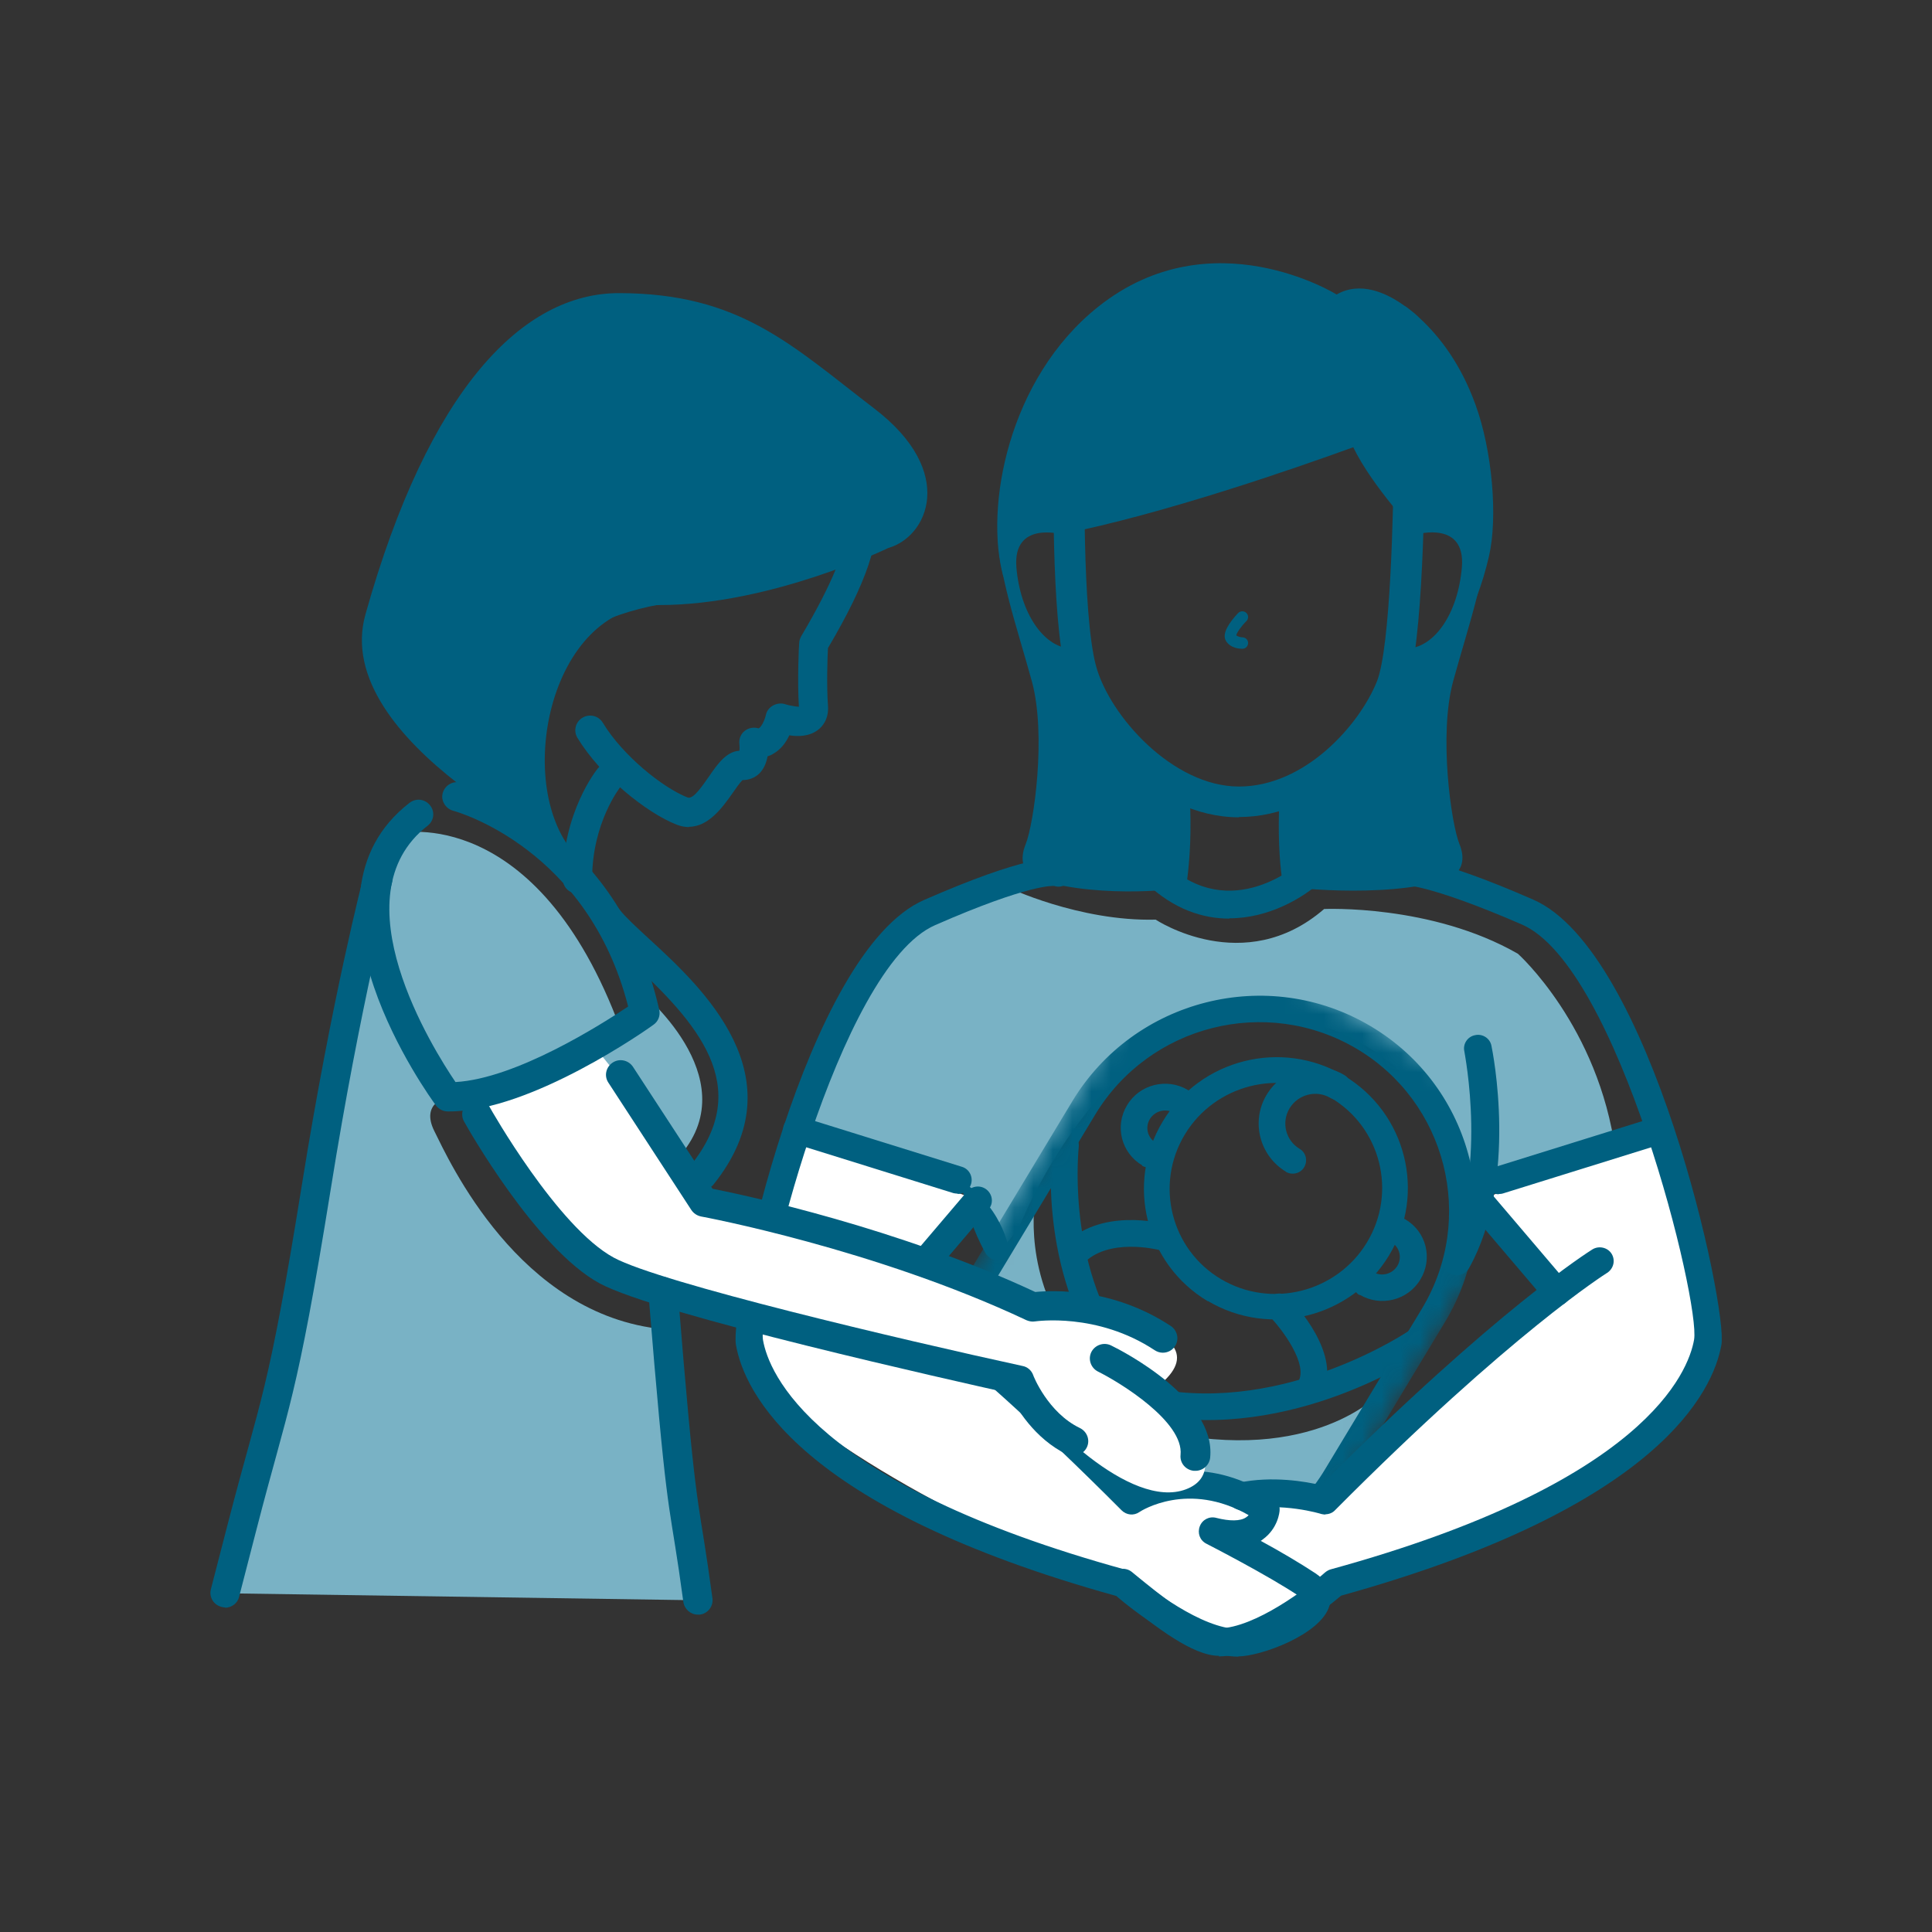 <?xml version="1.0" encoding="UTF-8"?> <svg xmlns="http://www.w3.org/2000/svg" width="100" height="100" viewBox="0 0 100 100" fill="none"><rect x="0" y="0" width="100" height="100" fill="#333333" stroke="none"/><g clip-path="url(#clip0_1024_3968)"><path d="M51.646 65.213C51.763 65.213 51.88 65.184 51.997 65.126C52.347 64.938 52.479 64.503 52.274 64.156C49.996 60.058 51.354 54.497 51.369 54.44C51.471 54.063 51.237 53.672 50.843 53.571C50.463 53.469 50.069 53.701 49.967 54.092C49.908 54.338 48.448 60.26 51.004 64.851C51.135 65.082 51.383 65.227 51.632 65.227L51.646 65.213Z" fill="#006080"></path><path d="M68.522 47.05C68.522 47.05 74.085 46.789 78.568 49.367C78.568 49.367 82.745 53.103 83.621 59.619L76.071 61.328C76.071 61.328 74.071 53.219 65.659 52.581C57.248 51.944 52.721 63.586 52.721 63.586L52.137 64.31C52.137 64.31 51.465 61.313 48.136 60.43C44.806 59.546 41.258 58.041 41.258 58.041C41.258 58.041 43.696 47.615 52.108 45.906C52.108 45.906 55.846 47.702 59.818 47.6C59.818 47.6 64.389 50.641 68.536 47.05H68.522Z" fill="#79B2C5"></path><mask id="mask0_1024_3968" style="mask-type:luminance" maskUnits="userSpaceOnUse" x="44" y="47" width="37" height="40"><path d="M61.28 47.369L80.574 58.797L63.958 86.382L44.663 74.954L61.28 47.369Z" fill="white"></path></mask><g mask="url(#mask0_1024_3968)"><path d="M71.446 72.102C71.446 72.102 67.985 75.866 60.027 74.056C60.027 74.056 63.312 79.342 63.342 81.036C63.342 81.036 65.839 81.441 71.461 72.102H71.446Z" fill="#79B2C5"></path><path d="M53.621 61.805C53.621 61.805 52.861 65.323 55.154 68.958C57.461 72.592 61.536 80.006 60.878 81.526C60.878 81.526 57.33 82.106 53.84 79.601C50.35 77.096 49.357 72.723 49.371 70.623C49.386 68.523 53.621 61.819 53.621 61.819V61.805Z" fill="#79B2C5"></path><path d="M62.521 67.341C65.748 69.252 69.954 68.195 71.896 64.981C73.838 61.766 72.787 57.596 69.56 55.67C66.332 53.759 62.127 54.816 60.184 58.045C58.242 61.26 59.294 65.43 62.521 67.356V67.341ZM68.873 56.814C71.473 58.349 72.32 61.708 70.757 64.3C69.195 66.892 65.807 67.747 63.207 66.212C60.608 64.677 59.761 61.318 61.324 58.725C62.886 56.134 66.274 55.279 68.873 56.814Z" fill="#006080"></path><path d="M54.317 80.68C59.633 83.837 66.569 82.085 69.753 76.785L74.791 68.43C77.989 63.13 76.251 56.252 70.936 53.11C65.62 49.953 58.698 51.706 55.5 57.005L50.462 65.36C47.264 70.66 49.002 77.538 54.317 80.68ZM70.22 54.283C74.879 57.049 76.397 63.072 73.608 67.72L68.57 76.075C65.766 80.724 59.706 82.258 55.033 79.493C50.375 76.727 48.856 70.703 51.645 66.055L56.683 57.7C59.487 53.052 65.547 51.517 70.22 54.283Z" fill="#006080"></path><path d="M66.558 60.654C66.88 60.843 67.318 60.741 67.508 60.408C67.698 60.075 67.595 59.655 67.274 59.467C66.544 59.032 66.31 58.091 66.748 57.367C67.186 56.643 68.136 56.397 68.866 56.831C69.187 57.02 69.625 56.918 69.815 56.585C70.005 56.252 69.903 55.832 69.581 55.644C68.194 54.819 66.398 55.282 65.565 56.658C64.733 58.033 65.186 59.829 66.573 60.654H66.558Z" fill="#006080"></path><path d="M70.381 67.019C71.461 67.656 72.878 67.309 73.52 66.223C74.177 65.137 73.827 63.747 72.732 63.109C72.411 62.921 71.972 63.023 71.783 63.356C71.593 63.689 71.695 64.109 72.016 64.297C72.44 64.543 72.586 65.093 72.323 65.528C72.06 65.948 71.52 66.092 71.082 65.846C70.76 65.658 70.322 65.759 70.132 66.092C69.943 66.425 70.045 66.845 70.366 67.034L70.381 67.019Z" fill="#006080"></path><path d="M59.11 60.336C59.431 60.524 59.87 60.423 60.059 60.09C60.249 59.757 60.147 59.337 59.826 59.149C59.402 58.902 59.256 58.352 59.519 57.918C59.782 57.498 60.322 57.353 60.76 57.599C61.081 57.787 61.52 57.686 61.709 57.353C61.899 57.02 61.797 56.6 61.476 56.412C60.395 55.775 58.979 56.122 58.336 57.208C57.679 58.294 58.044 59.684 59.125 60.321L59.11 60.336Z" fill="#006080"></path><path d="M67.449 72.43C67.785 72.633 68.208 72.517 68.398 72.184C69.552 70.171 66.996 67.463 66.704 67.159C66.441 66.884 66.003 66.884 65.726 67.159C65.448 67.42 65.448 67.855 65.711 68.13C66.412 68.854 67.712 70.635 67.201 71.504C67.011 71.837 67.127 72.242 67.449 72.43Z" fill="#006080"></path><path d="M55.191 65.554C55.468 65.713 55.833 65.67 56.052 65.424C57.337 64.034 59.907 64.685 59.937 64.685C60.301 64.787 60.681 64.569 60.783 64.193C60.886 63.831 60.667 63.454 60.301 63.353C60.17 63.324 56.899 62.47 55.044 64.482C54.782 64.772 54.796 65.206 55.088 65.453C55.117 65.481 55.161 65.51 55.205 65.54L55.191 65.554Z" fill="#006080"></path><path d="M59.298 73.133C59.298 73.133 59.444 73.206 59.517 73.22C66.891 74.654 73.507 70.165 73.769 69.977C74.091 69.76 74.164 69.325 73.945 69.021C73.726 68.717 73.302 68.63 72.981 68.847C72.922 68.891 66.57 73.191 59.78 71.874C59.4 71.801 59.035 72.047 58.962 72.424C58.904 72.713 59.035 73.003 59.283 73.148L59.298 73.133Z" fill="#006080"></path><path d="M62.495 81.657C62.626 81.73 62.772 81.773 62.933 81.744C63.313 81.701 63.59 81.353 63.546 80.977C63.152 77.661 59.501 71.637 57.953 69.19C55.222 64.889 55.836 59.416 55.836 59.358C55.88 58.981 55.602 58.634 55.237 58.59C54.857 58.547 54.507 58.822 54.463 59.199C54.434 59.445 53.777 65.208 56.77 69.928C59.895 74.852 61.911 79.036 62.159 81.136C62.188 81.353 62.32 81.541 62.495 81.643V81.657Z" fill="#006080"></path></g><path d="M64.129 42.289C68.525 42.289 71.752 38.336 72.76 35.846C73.709 33.5 73.738 24.711 73.738 23.726C73.738 23.292 73.373 22.93 72.935 22.93C72.497 22.93 72.132 23.292 72.132 23.726C72.132 26.347 71.971 33.515 71.27 35.267C70.365 37.526 67.547 40.711 64.129 40.711C60.712 40.711 57.427 37.062 56.726 34.456C55.996 31.719 56.142 23.827 56.142 23.755C56.142 23.321 55.791 22.959 55.353 22.944H55.338C54.9 22.944 54.55 23.292 54.535 23.726C54.535 24.059 54.389 31.907 55.178 34.861C55.981 37.902 59.646 42.304 64.129 42.304V42.289Z" fill="#006080"></path><path d="M51.965 29.839C53.557 35.529 56.828 36.746 56.828 36.746C56.288 35.805 55.339 33.56 55.339 33.56C54.024 33.444 52.812 31.765 52.608 29.361C52.418 26.957 54.93 27.652 54.93 27.652C60.172 26.624 67.007 24.25 70.044 23.149C71.037 25.205 73.359 27.652 73.359 27.652C73.359 27.652 75.871 26.943 75.666 29.361C75.462 31.765 74.264 33.444 72.935 33.56L72.643 36.036C75.053 34.212 76.396 31.707 77.068 28.796C77.535 26.784 77.243 23.323 76.367 20.934C75.622 18.877 74.556 17.458 73.476 16.459C73.3 16.285 73.125 16.141 72.935 15.996C72.862 15.938 72.775 15.866 72.687 15.822C71.782 15.171 70.424 14.533 69.182 15.243C69.182 15.243 62.713 11.217 56.857 15.866C52.184 19.573 50.943 26.262 51.936 29.853L51.965 29.839Z" fill="#006080"></path><path d="M66.419 45.897L67.835 44.912L67.938 45.071C67.835 44.144 67.762 42.914 67.835 41.321C67.835 41.205 67.835 41.089 67.85 40.973C67.879 40.524 67.543 40.148 67.105 40.119C66.667 40.09 66.287 40.423 66.258 40.857C66.243 41.248 66.214 41.639 66.2 41.987C66.156 43.666 66.258 44.955 66.419 45.897Z" fill="#006080"></path><path d="M59.811 45.609L60.19 45.203L61.388 45.956C61.534 44.986 61.665 43.611 61.607 41.815C61.592 41.511 61.578 41.192 61.548 40.859C61.519 40.425 61.14 40.077 60.687 40.121C60.687 40.121 60.658 40.121 60.643 40.121C60.22 40.164 59.913 40.526 59.942 40.961V40.99C60.059 42.814 59.971 44.204 59.84 45.189C59.825 45.334 59.811 45.464 59.782 45.594L59.811 45.609Z" fill="#006080"></path><path d="M52.563 31.634C52.563 31.634 54.855 34.979 56.389 35.92C56.389 35.92 59.922 39.83 60.653 40.12C61.383 40.409 61.383 45.955 61.383 45.955C61.383 45.955 57.177 46.578 53.731 45.535C53.731 45.535 52.504 45.13 53.088 43.696C53.512 42.654 54.169 38.049 53.41 35.269C52.65 32.503 51.613 29.535 51.643 27.406L52.577 31.62L52.563 31.634Z" fill="#006080"></path><path d="M76.064 31.633C76.064 31.633 73.771 34.978 72.238 35.919C72.238 35.919 68.704 39.829 67.974 40.119C67.243 40.408 66.426 45.882 66.426 45.882C66.426 45.882 71.464 46.562 74.895 45.52C74.895 45.52 76.122 45.114 75.538 43.681C75.115 42.638 74.457 38.033 75.217 35.253C75.976 32.488 77.013 29.519 76.984 27.391L76.049 31.604L76.064 31.633Z" fill="#006080"></path><path d="M64.091 31.727C64.207 31.612 64.397 31.612 64.514 31.727C64.631 31.843 64.631 32.032 64.514 32.147C64.251 32.408 64.017 32.741 63.988 32.886C64.061 32.944 64.207 32.987 64.295 32.987C64.47 32.987 64.602 33.118 64.602 33.277C64.602 33.451 64.47 33.581 64.295 33.581C64.193 33.581 63.682 33.566 63.448 33.161C63.229 32.77 63.667 32.176 64.076 31.742L64.091 31.727Z" fill="#006080"></path><path d="M41.257 58.5C41.257 58.5 38.497 68.506 39.154 70.75C39.811 72.995 49.347 79.018 58.094 81.958C58.094 81.958 60.46 85.418 63.089 85.027C65.717 84.636 67.659 84.303 69.061 81.958C69.061 81.958 82.306 77.831 85.898 73.762C89.491 69.693 88.396 68.086 87.928 66.001C87.461 63.916 85.898 58.5 85.898 58.5L76.552 62.135C76.552 62.135 80.802 66.667 79.78 67.492C78.757 68.317 68.579 77.671 68.579 77.671C68.579 77.671 62.095 75.862 58.562 77.671C58.562 77.671 48.675 66.985 46.572 66.87L50.603 62.135L41.257 58.5Z" fill="white"></path><path d="M49.574 61.8C49.88 61.8 50.173 61.597 50.26 61.293C50.377 60.917 50.173 60.511 49.793 60.395L41.469 57.804C41.089 57.673 40.681 57.891 40.564 58.267C40.447 58.644 40.651 59.049 41.031 59.165L49.355 61.757C49.355 61.757 49.501 61.786 49.574 61.786V61.8Z" fill="#006080"></path><path d="M75.415 66.004C75.664 66.004 75.912 65.874 76.043 65.627C78.599 61.052 77.255 54.405 77.197 54.13C77.124 53.739 76.73 53.493 76.35 53.58C75.956 53.652 75.707 54.043 75.795 54.42C75.795 54.478 77.08 60.834 74.787 64.947C74.597 65.294 74.714 65.729 75.065 65.917C75.182 65.975 75.299 66.004 75.415 66.004Z" fill="#006080"></path><path d="M63.079 85.734H63.093C65.634 85.705 68.73 83.171 69.416 82.591C85.903 78.016 88.678 71.992 89.101 69.603C89.437 67.692 85.465 49.23 79.361 46.565C74.133 44.277 72.644 44.335 72.249 44.465C71.87 44.596 71.665 45.001 71.797 45.363C71.928 45.74 72.337 45.943 72.702 45.812C72.673 45.827 73.87 45.725 78.777 47.854C83.786 50.04 88.021 67.431 87.685 69.342C87.393 71.007 85.173 76.756 68.876 81.23C68.774 81.259 68.672 81.317 68.584 81.39C67.693 82.186 64.963 84.257 63.093 84.286C62.159 84.286 59.808 82.36 58.917 81.636L58.581 81.361C58.274 81.115 57.822 81.158 57.559 81.462C57.31 81.766 57.354 82.215 57.661 82.476L57.997 82.736C59.837 84.242 61.75 85.705 63.093 85.705L63.079 85.734Z" fill="#006080"></path><path d="M68.596 78.379C68.786 78.379 68.976 78.307 69.107 78.162C78.234 68.982 83.141 65.912 83.185 65.883C83.521 65.666 83.623 65.231 83.418 64.898C83.214 64.565 82.761 64.464 82.425 64.667C82.221 64.797 77.46 67.78 68.377 76.873C67.589 76.685 65.851 76.381 64.128 76.743C63.733 76.83 63.485 77.206 63.573 77.597C63.66 77.988 64.04 78.234 64.434 78.148C66.333 77.742 68.363 78.35 68.392 78.365C68.465 78.379 68.538 78.394 68.611 78.394L68.596 78.379Z" fill="#006080"></path><path d="M77.577 61.801C77.577 61.801 77.723 61.801 77.796 61.772L86.119 59.18C86.499 59.065 86.718 58.659 86.587 58.283C86.47 57.906 86.061 57.689 85.681 57.819L77.358 60.411C76.978 60.527 76.759 60.932 76.89 61.309C76.993 61.613 77.27 61.816 77.577 61.816V61.801Z" fill="#006080"></path><path d="M63.63 47.532C65.675 47.532 67.456 46.475 68.42 45.592C68.712 45.317 68.727 44.868 68.449 44.578C68.172 44.288 67.719 44.274 67.427 44.549C67.281 44.679 63.732 47.88 60.344 44.694C60.052 44.419 59.6 44.433 59.322 44.723C59.045 45.013 59.059 45.461 59.352 45.736C60.768 47.069 62.258 47.547 63.63 47.547V47.532Z" fill="#006080"></path><path d="M80.573 67.594C80.734 67.594 80.909 67.537 81.041 67.421C81.347 67.16 81.391 66.711 81.128 66.407L77.098 61.672C76.835 61.368 76.382 61.325 76.076 61.585C75.769 61.846 75.725 62.295 75.988 62.599L80.018 67.334C80.164 67.507 80.369 67.594 80.573 67.594Z" fill="#006080"></path><path d="M64.087 85.735C65.24 85.735 68.336 84.62 68.803 83.143C68.906 82.839 69.022 82.057 68.088 81.434C67.299 80.913 66.219 80.276 65.255 79.754C65.284 79.74 65.328 79.711 65.357 79.682C66.146 79.117 66.233 78.263 66.233 78.162C66.248 77.901 66.131 77.669 65.912 77.525C62.656 75.353 59.837 76.236 58.698 76.786C49.673 67.765 44.942 64.797 44.738 64.681C44.402 64.478 43.949 64.579 43.745 64.912C43.54 65.246 43.642 65.694 43.978 65.897C44.022 65.926 48.929 69.01 58.056 78.176C58.304 78.422 58.684 78.466 58.975 78.263C59.078 78.191 61.517 76.641 64.627 78.422C64.598 78.466 64.554 78.495 64.496 78.538C64.203 78.741 63.648 78.741 62.962 78.567C62.597 78.466 62.232 78.654 62.101 79.001C61.969 79.349 62.101 79.725 62.437 79.899C62.466 79.914 65.635 81.535 67.27 82.636C67.401 82.723 67.431 82.766 67.431 82.766C67.314 83.23 65.065 84.316 64.087 84.316C62.203 84.301 59.487 82.216 58.596 81.42C58.508 81.347 58.421 81.289 58.304 81.26C42.007 76.786 39.787 71.023 39.495 69.372C39.159 67.461 43.394 50.07 48.403 47.884C53.295 45.741 54.507 45.857 54.565 45.857C54.945 45.987 55.31 45.77 55.442 45.393C55.573 45.017 55.325 44.597 54.945 44.481C54.551 44.351 53.061 44.293 47.833 46.581C41.715 49.245 37.743 67.707 38.093 69.618C38.517 72.008 41.277 78.031 57.778 82.607C58.45 83.186 61.546 85.72 64.087 85.749H64.101L64.087 85.735Z" fill="#006080"></path><path d="M46.582 67.594C46.786 67.594 46.991 67.507 47.137 67.334L51.167 62.599C51.43 62.295 51.386 61.846 51.08 61.585C50.773 61.325 50.32 61.368 50.057 61.672L46.027 66.407C45.764 66.711 45.808 67.16 46.115 67.421C46.246 67.537 46.421 67.594 46.582 67.594Z" fill="#006080"></path><path d="M31.358 53.977L36.338 61.579C36.338 61.579 50.985 66.603 53.482 67.53C53.482 67.53 63.923 68.355 60.068 71.642C60.068 71.642 64.259 76.001 61.382 77.087C58.505 78.173 53.847 73.409 52.81 71.642C52.81 71.642 31.971 66.936 30.394 65.17C28.817 63.403 24.29 57.017 24.29 57.017L31.343 53.991L31.358 53.977Z" fill="white"></path><path d="M33.084 51.258C33.084 51.258 38.648 55.718 35.246 59.758L30.719 54.11C30.719 54.11 33.639 53.864 33.084 51.258Z" fill="#79B2C5"></path><path d="M20.671 43.126C20.671 43.126 27.797 41.547 32.12 53.276C32.12 53.276 26.454 57.084 23.183 56.78C23.183 56.78 21.737 57.055 22.482 58.547C23.227 60.038 26.848 68.075 34.325 68.799L36.121 82.83L11.632 82.468C11.632 82.468 16.217 61.805 16.991 57.678C17.765 53.551 18.189 44.052 20.657 43.126H20.671Z" fill="#79B2C5"></path><path d="M35.656 42.81C35.452 42.81 35.233 42.767 35.014 42.68C33.495 42.086 31.114 40.203 29.888 38.191C29.669 37.829 29.786 37.365 30.151 37.148C30.516 36.931 30.983 37.047 31.202 37.409C32.224 39.103 34.298 40.768 35.583 41.275C35.89 41.405 36.386 40.623 36.708 40.175C37.146 39.537 37.598 38.9 38.27 38.857C38.285 38.755 38.285 38.611 38.27 38.495C38.241 38.249 38.343 37.988 38.547 37.829C38.752 37.669 39.015 37.626 39.263 37.699C39.38 37.669 39.57 37.322 39.643 37.003C39.687 36.786 39.833 36.612 40.022 36.511C40.212 36.41 40.446 36.381 40.65 36.453C40.884 36.526 41.191 36.569 41.351 36.584C41.264 35.237 41.351 33.369 41.366 33.282C41.366 33.166 41.41 33.05 41.468 32.935C43.22 29.981 43.702 28.417 43.805 27.649C42.271 28.619 38.913 30.444 34.166 31.284C28.165 32.341 24.777 37.018 24.748 37.061C24.499 37.394 24.032 37.481 23.681 37.25C23.346 37.018 23.258 36.54 23.492 36.207C23.638 35.99 27.259 30.98 33.889 29.807C40.037 28.721 43.746 25.868 43.775 25.839C43.994 25.666 44.286 25.637 44.535 25.738C44.651 25.781 45.031 25.984 45.221 26.549C45.645 27.809 44.856 30.169 42.855 33.543C42.826 34.05 42.782 35.526 42.855 36.511C42.914 37.235 42.549 37.626 42.33 37.785C41.892 38.118 41.322 38.133 40.855 38.06C40.694 38.408 40.431 38.785 40.022 39.016C39.935 39.074 39.833 39.117 39.73 39.147C39.672 39.451 39.555 39.784 39.307 40.03C39.073 40.261 38.767 40.377 38.431 40.377C38.299 40.508 38.08 40.812 37.934 41.029C37.423 41.753 36.693 42.795 35.656 42.795V42.81Z" fill="#006080"></path><path d="M23.269 57.527C27.504 57.527 33.579 53.227 33.827 53.038C34.075 52.865 34.192 52.56 34.119 52.256C31.987 42.801 24.174 40.6 23.853 40.513C23.444 40.397 23.035 40.644 22.919 41.034C22.802 41.425 23.05 41.845 23.444 41.961C23.736 42.033 30.439 43.974 32.513 52.097C31.155 53.009 26.715 55.833 23.576 56.007C22.437 54.327 17.428 46.392 22.13 42.743C22.466 42.482 22.524 42.019 22.261 41.686C21.999 41.353 21.531 41.295 21.195 41.556C14.785 46.522 22.247 56.789 22.568 57.223C22.714 57.411 22.933 57.527 23.167 57.527H23.255H23.269Z" fill="#006080"></path><path d="M60.187 70.016C60.435 70.016 60.669 69.9 60.815 69.683C61.048 69.335 60.946 68.872 60.61 68.64C57.587 66.642 54.492 66.787 53.586 66.873C46.489 63.557 38.574 61.863 36.88 61.53L32.762 55.217C32.529 54.87 32.061 54.768 31.711 55C31.36 55.231 31.258 55.695 31.492 56.042L35.785 62.631C35.902 62.804 36.077 62.92 36.282 62.964C36.369 62.978 45.306 64.644 53.134 68.336C53.28 68.394 53.426 68.423 53.586 68.394C53.615 68.394 56.784 67.916 59.763 69.885C59.895 69.972 60.041 70.016 60.187 70.016Z" fill="#006080"></path><path d="M45.977 28.363C45.977 28.363 39.916 31.317 34.133 31.317C28.351 31.317 26.511 40.859 29.869 44.335C29.869 44.335 17.048 38.412 18.917 31.795C22.188 20.139 27.051 15.157 32.06 15.172C38.31 15.186 40.968 17.865 45.261 21.152C49.554 24.439 48.006 27.799 45.977 28.363Z" fill="#006080"></path><path d="M61.879 76.129C62.259 76.129 62.595 75.84 62.638 75.449C62.945 72.408 58.082 69.917 57.513 69.642C57.133 69.454 56.68 69.613 56.491 69.975C56.301 70.352 56.461 70.8 56.826 70.989C57.995 71.568 61.28 73.595 61.105 75.304C61.061 75.724 61.368 76.086 61.791 76.129C61.821 76.129 61.85 76.129 61.864 76.129H61.879Z" fill="#006080"></path><path d="M55.562 75.349C55.839 75.349 56.117 75.19 56.248 74.929C56.438 74.553 56.277 74.104 55.898 73.916C54.233 73.119 53.474 71.193 53.474 71.165C53.386 70.933 53.181 70.745 52.919 70.701C46.669 69.34 34.183 66.4 31.773 65.097C28.853 63.519 25.377 57.365 25.348 57.307C25.144 56.945 24.676 56.815 24.311 57.017C23.946 57.22 23.815 57.684 24.019 58.046C24.165 58.321 27.743 64.648 31.043 66.43C34.037 68.051 49.516 71.498 52.218 72.106C52.583 72.844 53.532 74.466 55.241 75.291C55.343 75.349 55.46 75.364 55.576 75.364L55.562 75.349Z" fill="#006080"></path><path d="M29.889 46.249C30.312 46.249 30.648 45.916 30.648 45.496C30.648 42.571 32.108 40.732 32.123 40.718C32.386 40.399 32.342 39.922 32.006 39.661C31.685 39.4 31.203 39.444 30.94 39.777C30.867 39.864 29.129 42.05 29.129 45.496C29.129 45.916 29.465 46.249 29.889 46.249Z" fill="#006080"></path><path d="M36.343 61.586C36.562 61.586 36.796 61.484 36.942 61.296C41.381 55.75 36.314 51.088 33.583 48.583C32.941 47.989 32.386 47.482 32.065 47.077C31.802 46.758 31.32 46.7 30.999 46.961C30.677 47.222 30.619 47.7 30.882 48.018C31.276 48.496 31.875 49.046 32.547 49.669C36.11 52.941 39.045 56.228 35.745 60.326C35.482 60.645 35.54 61.123 35.861 61.383C36.007 61.499 36.168 61.542 36.329 61.542L36.343 61.586Z" fill="#006080"></path><path d="M36.131 83.572C36.131 83.572 36.204 83.572 36.233 83.572C36.642 83.514 36.934 83.137 36.875 82.717L36.642 81.067C36.101 77.36 35.985 78.04 35.079 66.789C35.05 66.369 34.656 66.08 34.261 66.094C33.838 66.123 33.531 66.485 33.56 66.905C34.48 78.2 34.583 77.519 35.138 81.269L35.371 82.92C35.43 83.296 35.751 83.572 36.116 83.572H36.131Z" fill="#006080"></path><path d="M11.645 83.217C11.98 83.217 12.302 82.986 12.375 82.653L13.28 79.148C14.945 72.69 15.339 72.603 17.121 61.541C18.654 51.955 20.275 45.743 20.29 45.685C20.392 45.28 20.143 44.874 19.749 44.773C19.355 44.672 18.931 44.918 18.829 45.309C18.815 45.367 17.179 51.636 15.631 61.294C13.864 72.285 13.514 72.213 11.82 78.757L10.914 82.262C10.812 82.667 11.06 83.073 11.469 83.174C11.528 83.188 11.601 83.203 11.659 83.203L11.645 83.217Z" fill="#006080"></path></g><defs><clipPath id="clip0_1024_3968"><rect width="78.229" height="72.748" fill="white" transform="matrix(-1 0 0 1 89.117 13.625)"></rect></clipPath></defs></svg> 